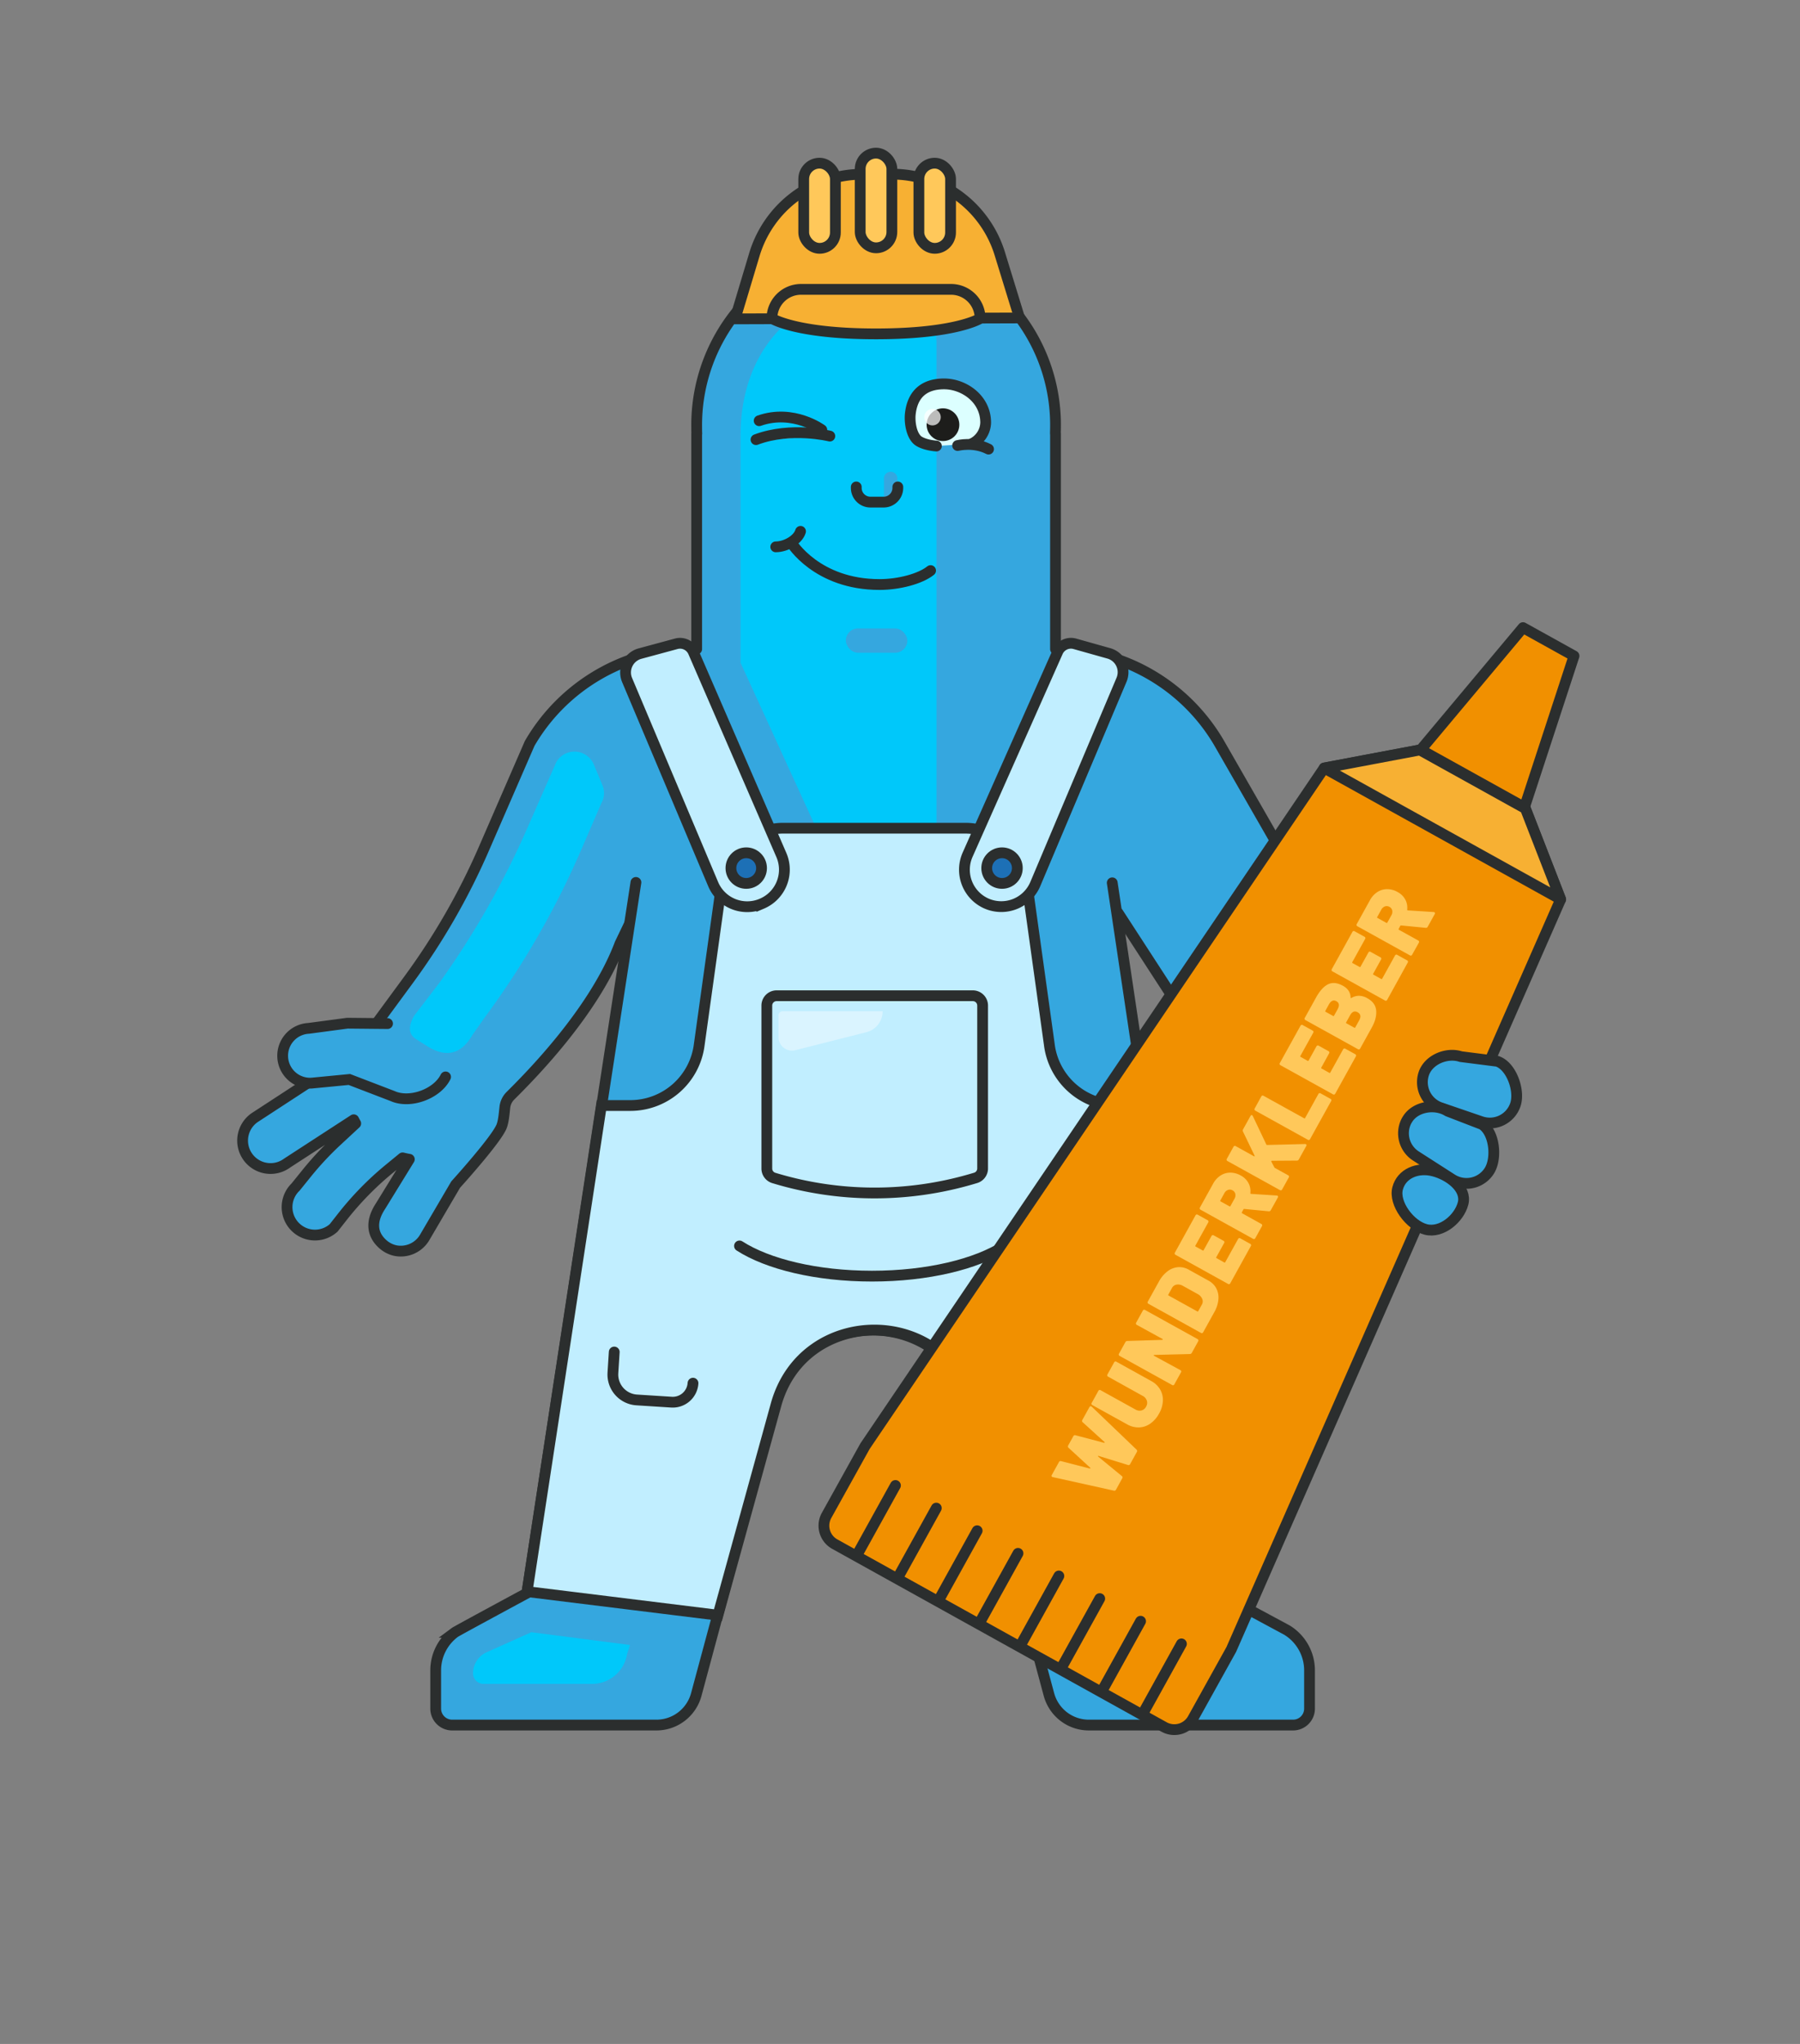<svg xmlns="http://www.w3.org/2000/svg" viewBox="0 0 1168.84 1326.83"><rect x="0" y="0" width="1168.84" height="1326.83" fill="#808080" stroke="none"/><defs><style>.cls-1,.cls-3,.cls-6{fill:#35a7df;}.cls-1,.cls-10,.cls-12,.cls-13,.cls-15,.cls-3,.cls-4,.cls-5,.cls-7,.cls-8,.cls-9{stroke:#2b2e2e;stroke-linecap:round;stroke-width:7px;}.cls-1,.cls-10,.cls-12,.cls-8,.cls-9{stroke-linejoin:round;}.cls-2{fill:#00c8fa;}.cls-13,.cls-15,.cls-3,.cls-4,.cls-5,.cls-7{stroke-miterlimit:10;}.cls-4{fill:#c1eeff;}.cls-10,.cls-5{fill:none;}.cls-7{fill:#1d70b6;}.cls-8{fill:#f19000;}.cls-9{fill:#f7b033;}.cls-11,.cls-12{fill:#ffc85a;}.cls-13{fill:#dcffff;}.cls-14{fill:#1d1d1b;}.cls-15,.cls-16{fill:#fff;}.cls-16{opacity:0.7;}.cls-17{fill:#daf4ff;}</style></defs><title>Zeichenfläche 19</title><g id="Ebene_2" data-name="Ebene 2"><path class="cls-1" d="M906.83,683l-115.38-201A123.08,123.08,0,0,0,685.4,421.32h0V281.51h-.07c0-1.39.07-2.76.07-4.11a116.51,116.51,0,1,0-233,0c0,1.35,0,2.72.07,4.11h-.07V421.32h-2A123.06,123.06,0,0,0,343.94,482.6l-29.79,68.52a439.32,439.32,0,0,1-48.9,85l-34.2,46.54-65.69,42.85A18.13,18.13,0,1,0,186.45,755l43.25-28.1c.41.81.84,1.61,1.29,2.39l-12.16,11.28a200.07,200.07,0,0,0-19.54,20.9l-7.35,9.1a18.13,18.13,0,0,0,24.72,26.52L222,790.3a199.82,199.82,0,0,1,30.65-31.43l8.8-7.23c1.45.37,2.9.67,4.35.92l-18.68,30.35c-6.08,9.22-6.12,17.9,1.32,24.61a18,18,0,0,0,7.09,4c.36.11.72.2,1.08.28a18,18,0,0,0,19.33-8.82l19.94-34s26.78-29.48,29.94-38.06c1.22-3.35,1.59-8.27,2-12a12.36,12.36,0,0,1,3.59-7.56c11.41-11.39,54.38-54.08,71.15-98.73l9.11-19,314.32-1.08,87.23,134.34a58.35,58.35,0,0,0,70.66,22.37h0A46.48,46.48,0,0,0,906.83,683Z"/><path class="cls-2" d="M608.11,222.47a34.63,34.63,0,0,0-34.63-34.63h0c-56.63,0-92.62,38.53-92.62,95.16V430.18L608.11,708.41Z"/><path class="cls-3" d="M412.94,572.83l-70.84,461.4s-45.5,24.54-46.66,25.4a30.64,30.64,0,0,0-12.52,24.71v24.8a10.69,10.69,0,0,0,10.7,10.69H426.25A26.8,26.8,0,0,0,452.13,1100l50.56-187.59c17.61-65.32,110.29-65.32,127.89,0L681.14,1100A26.82,26.82,0,0,0,707,1119.83H839.66a10.68,10.68,0,0,0,10.69-10.69v-24.8a30.66,30.66,0,0,0-14.72-26.19l-44.46-23.92L722.24,573.09"/><path class="cls-4" d="M466.2,1048.5l37.58-136.09c8.8-32.66,36.37-49,64-49s55.14,16.33,63.94,49l35.59,136.09,124.51-15.3L744.93,717.62H726.15A45.12,45.12,0,0,1,681.37,678l-14.71-105.7a40.2,40.2,0,0,0-39.82-34.67H508.61a40.2,40.2,0,0,0-39.82,34.67L454.08,678a45.12,45.12,0,0,1-44.78,39.65H390.52L342.27,1033.2Z"/><path class="cls-5" d="M480.19,808.8c18.32,11.8,50,19.61,86.08,19.61S634,820.6,652.35,808.8"/><path class="cls-4" d="M640.89,586.67h0a24,24,0,0,1-12.58-31.8L686.79,423.2A9.43,9.43,0,0,1,698,417.94l22,6.19a12.69,12.69,0,0,1,8.27,17.16l-56,132.62A24,24,0,0,1,640.89,586.67Z"/><path class="cls-4" d="M494.51,586.72l.19-.08A24,24,0,0,0,507.37,555L450.24,423.27a9.44,9.44,0,0,0-11.12-5.35l-23.51,6.36a12.69,12.69,0,0,0-8.39,17.19L463.12,574A24,24,0,0,0,494.51,586.72Z"/><rect class="cls-6" x="549.26" y="407.93" width="39.93" height="15.8" rx="7.9"/><path class="cls-6" d="M574,325.38v-14.8a4.36,4.36,0,0,1,4.36-4.35h0a4.35,4.35,0,0,1,4.35,4.35v6.09a8.71,8.71,0,0,1-8.71,8.71Z"/><path class="cls-5" d="M583,316.11v.62a9.21,9.21,0,0,1-9.21,9.22h-8.56a9.21,9.21,0,0,1-9.21-9.22v-.62"/><circle class="cls-7" cx="484.57" cy="563.53" r="9.94"/><circle class="cls-7" cx="650.67" cy="563.53" r="9.94"/><path class="cls-2" d="M345,1059.56l-28.83,12.93a15,15,0,0,0-9,13.76h0a6.86,6.86,0,0,0,6.86,6.86h70.94a23.06,23.06,0,0,0,22.24-19.47l1.89-5.78Z"/><path class="cls-8" d="M1013.43,583.81l-22.92-59-68.48-38-62.16,11.73L561.73,938.75l-25,45a13.7,13.7,0,0,0,5.33,18.62l213.85,118.71a13.71,13.71,0,0,0,18.63-5.33l25-45Z"/><polygon class="cls-9" points="1013.43 583.81 990.51 524.85 922.03 486.84 859.87 498.57 1013.43 583.81"/><polygon class="cls-8" points="1022.1 425.81 988.96 407.42 922.58 486.71 989.91 524.08 1022.1 425.81"/><line class="cls-10" x1="581.46" y1="964.3" x2="557.31" y2="1007.93"/><line class="cls-10" x1="607.99" y1="978.99" x2="583.84" y2="1022.62"/><line class="cls-10" x1="634.52" y1="993.68" x2="610.37" y2="1037.3"/><line class="cls-10" x1="661.05" y1="1008.37" x2="636.9" y2="1051.99"/><line class="cls-10" x1="687.58" y1="1023.05" x2="663.43" y2="1066.68"/><line class="cls-10" x1="714.11" y1="1037.74" x2="689.96" y2="1081.37"/><line class="cls-10" x1="740.64" y1="1052.43" x2="716.49" y2="1096.06"/><line class="cls-10" x1="767.17" y1="1067.12" x2="743.02" y2="1110.75"/><path class="cls-11" d="M723.3,967.66l-39.66-8.79a1.2,1.2,0,0,1-.39-.15c-.48-.26-.56-.69-.23-1.27l4.61-8.33a1.14,1.14,0,0,1,1.42-.62l18.57,4.78c.21,0,.35,0,.42-.14s0-.25-.13-.38l-14-12.87a1.21,1.21,0,0,1-.28-1.56l3.33-6a1.15,1.15,0,0,1,1.42-.62l18.52,4.88c.21,0,.35,0,.42-.14s0-.24-.13-.37l-14.09-12.77a1.15,1.15,0,0,1-.27-1.57l4.61-8.32a1,1,0,0,1,.68-.57,1.13,1.13,0,0,1,.85.34L738,941a1.15,1.15,0,0,1,.23,1.53l-4.36,7.87a1.11,1.11,0,0,1-1.47.59l-19-5.87a.43.43,0,0,0-.42.1c-.08.09,0,.21.17.36l15.27,12.56a1.08,1.08,0,0,1,.31,1.51l-4,7.3A1.23,1.23,0,0,1,723.3,967.66Z"/><path class="cls-11" d="M746.92,924.16a13.34,13.34,0,0,1-7.27,2.45,14.74,14.74,0,0,1-7.76-2l-22.51-12.46a1,1,0,0,1-.44-1.52l4.27-7.71a1,1,0,0,1,1.52-.43l22.51,12.46a5.33,5.33,0,0,0,4,.66,4.84,4.84,0,0,0,3-2.52,4.73,4.73,0,0,0,.46-3.87,5.35,5.35,0,0,0-2.67-3.06L719.6,893.69a1,1,0,0,1-.44-1.52l4.27-7.71A1,1,0,0,1,725,884l22.51,12.47a14.88,14.88,0,0,1,5.82,5.5,13.39,13.39,0,0,1,1.79,7.44,18.44,18.44,0,0,1-2.48,8.23A18.77,18.77,0,0,1,746.92,924.16Z"/><path class="cls-11" d="M761.08,899.06l-34-18.84a1,1,0,0,1-.43-1.52l4.09-7.4a1.42,1.42,0,0,1,1.33-.81l22.62-.71c.19,0,.32-.09.37-.19s0-.28-.24-.41l-16.58-9.11a1,1,0,0,1-.44-1.52l4.27-7.71a1,1,0,0,1,1.52-.44l34,18.84a1,1,0,0,1,.43,1.52l-4.09,7.4a1.45,1.45,0,0,1-1.33.82l-23,.58c-.22,0-.36.08-.41.21s0,.25.23.36l17,9.26a1,1,0,0,1,.44,1.52l-4.27,7.71A1,1,0,0,1,761.08,899.06Z"/><path class="cls-11" d="M779.81,865.24l-34-18.84a1,1,0,0,1-.44-1.52l7.2-13a20.49,20.49,0,0,1,5.53-6.58,13,13,0,0,1,6.8-2.71,12.21,12.21,0,0,1,7,1.61l12.85,7.12a12.28,12.28,0,0,1,5.1,5.1,13,13,0,0,1,1.31,7.21,20.38,20.38,0,0,1-2.65,8.17l-7.2,13A1,1,0,0,1,779.81,865.24Zm-1.72-14.12,2.36-4.27a4.1,4.1,0,0,0,.23-3.63,6.39,6.39,0,0,0-2.92-3.16l-9.56-5.29a6.17,6.17,0,0,0-4.2-.85,4.2,4.2,0,0,0-3,2.23l-2.33,4.21a.41.41,0,0,0,.18.64l18.61,10.3A.42.42,0,0,0,778.09,851.12Z"/><path class="cls-11" d="M784.55,793.58l-8.31,15a.41.41,0,0,0,.19.64l4.52,2.51a.41.41,0,0,0,.64-.19l5.07-9.15a1,1,0,0,1,1.51-.43l6.27,3.47a1,1,0,0,1,.44,1.52l-5.07,9.15a.42.42,0,0,0,.19.64l5,2.79a.41.41,0,0,0,.63-.19l8.31-15a1,1,0,0,1,1.52-.43l6.32,3.5a1,1,0,0,1,.44,1.51L798.91,833a1,1,0,0,1-1.51.44l-34-18.84a1,1,0,0,1-.44-1.52L776.28,789a1,1,0,0,1,1.52-.43l6.32,3.5A1,1,0,0,1,784.55,793.58Z"/><path class="cls-11" d="M823.84,786.32,808,784.79a.53.53,0,0,0-.59.34l-1,1.85a.42.42,0,0,0,.19.64L819,794.51a1,1,0,0,1,.43,1.51l-4.27,7.71a1,1,0,0,1-1.51.44l-34-18.84a1,1,0,0,1-.44-1.52l8.51-15.37a14.48,14.48,0,0,1,4.84-5.34,11.67,11.67,0,0,1,6.31-1.88,13.67,13.67,0,0,1,6.8,1.85,12.07,12.07,0,0,1,5,4.86,11.21,11.21,0,0,1,1.26,6.58.4.4,0,0,0,.4.49L829,776.07a1.34,1.34,0,0,1,.57.18c.42.23.47.62.17,1.16l-4.53,8.18A1.28,1.28,0,0,1,823.84,786.32Zm-31.19-6.39,5.7,3.16a.42.42,0,0,0,.64-.18l2.59-4.68a4.45,4.45,0,0,0,.58-3.17,3.37,3.37,0,0,0-1.77-2.32,3.46,3.46,0,0,0-3-.3,4.48,4.48,0,0,0-2.37,2.18l-2.59,4.68A.4.4,0,0,0,792.65,779.93Z"/><path class="cls-11" d="M831.12,772.56l-34-18.84a1,1,0,0,1-.44-1.52l4.27-7.71a1,1,0,0,1,1.52-.44l11.77,6.52c.17.09.31.09.41,0a.35.35,0,0,0,0-.42l-7.47-15.49a1.53,1.53,0,0,1,0-1.52l4.84-8.74c.29-.51.62-.67,1-.46a1.13,1.13,0,0,1,.51.55l8.74,18.41a.57.57,0,0,0,.54.36l24.59-.62a1.38,1.38,0,0,1,.65.16c.41.23.47.61.16,1.16l-4.81,8.69a1.36,1.36,0,0,1-1.29.76l-16.18.11a.35.35,0,0,0-.36.17.34.34,0,0,0,0,.39l1.92,3.69a1.5,1.5,0,0,0,.43.44l8.48,4.69a1,1,0,0,1,.44,1.52l-4.27,7.71A1,1,0,0,1,831.12,772.56Z"/><path class="cls-11" d="M849.22,739.86l-34-18.84a1,1,0,0,1-.44-1.51L819,711.8a1,1,0,0,1,1.52-.44l26.32,14.57a.42.42,0,0,0,.64-.18l8.59-15.53a1,1,0,0,1,1.52-.43l6.32,3.5a1,1,0,0,1,.44,1.52l-13.63,24.62A1,1,0,0,1,849.22,739.86Z"/><path class="cls-11" d="M852.71,670.48l-8.31,15a.41.41,0,0,0,.19.63l4.52,2.51a.42.42,0,0,0,.64-.18l5.07-9.15a1,1,0,0,1,1.51-.44l6.27,3.47a1,1,0,0,1,.44,1.52L858,693a.42.42,0,0,0,.19.64l5,2.79a.41.41,0,0,0,.63-.19l8.31-15a1,1,0,0,1,1.52-.43l6.32,3.5a1,1,0,0,1,.44,1.52l-13.35,24.1a1,1,0,0,1-1.51.44l-34-18.84a1,1,0,0,1-.44-1.52l13.35-24.11a1,1,0,0,1,1.52-.43l6.32,3.5A1,1,0,0,1,852.71,670.48Z"/><path class="cls-11" d="M877.17,647.89a.38.38,0,0,0,.38-.07,9.58,9.58,0,0,1,5-1.4,11.38,11.38,0,0,1,5.34,1.58q5.3,2.93,5.74,8t-2.83,11l-7.55,13.62a1,1,0,0,1-1.51.44l-34-18.84a1,1,0,0,1-.44-1.52l7.29-13.16q3.64-6.57,7.82-8.6t9.67,1q4.78,2.64,4.94,7.57A.35.35,0,0,0,877.17,647.89Zm-16.36,8.93,4.83,2.68a.42.42,0,0,0,.64-.18l2.25-4.06q2.07-3.76-.75-5.32c-1.89-1.05-3.52-.32-4.91,2.18l-2.24,4.07A.4.4,0,0,0,860.81,656.82Zm20.74.27q-2.88-1.59-4.87,2l-2.54,4.57a.41.41,0,0,0,.19.64l5.09,2.82a.42.42,0,0,0,.64-.19l2.5-4.52Q884.59,658.78,881.55,657.09Z"/><path class="cls-11" d="M886.44,609.56l-8.31,15a.42.42,0,0,0,.18.64l4.53,2.51a.41.41,0,0,0,.63-.19l5.07-9.15a1,1,0,0,1,1.52-.43l6.27,3.47a1,1,0,0,1,.43,1.52l-5.06,9.15a.42.42,0,0,0,.18.64l5,2.78a.41.41,0,0,0,.64-.18l8.31-15a1,1,0,0,1,1.52-.43l6.32,3.5a1,1,0,0,1,.43,1.51L900.8,649a1,1,0,0,1-1.52.44l-34-18.84a1,1,0,0,1-.44-1.52L878.16,605a1,1,0,0,1,1.52-.43l6.32,3.5A1,1,0,0,1,886.44,609.56Z"/><path class="cls-11" d="M925.72,602.3l-15.87-1.54a.56.56,0,0,0-.6.35l-1,1.85a.42.42,0,0,0,.18.64l12.44,6.88a1,1,0,0,1,.44,1.52L917,619.71a1,1,0,0,1-1.52.44l-34-18.84a1,1,0,0,1-.43-1.52l8.51-15.37a14.51,14.51,0,0,1,4.84-5.35,11.72,11.72,0,0,1,6.31-1.87,13.59,13.59,0,0,1,6.8,1.85,12,12,0,0,1,5,4.86,11.21,11.21,0,0,1,1.26,6.58.4.4,0,0,0,.4.49l16.74,1.07a1.29,1.29,0,0,1,.57.18c.41.23.46.62.16,1.16l-4.52,8.18A1.31,1.31,0,0,1,925.72,602.3Zm-31.19-6.39,5.71,3.16a.42.42,0,0,0,.64-.18l2.59-4.68a4.46,4.46,0,0,0,.58-3.17,3.37,3.37,0,0,0-1.77-2.32,3.46,3.46,0,0,0-3-.3,4.5,4.5,0,0,0-2.38,2.18l-2.59,4.67A.42.42,0,0,0,894.53,595.91Z"/><path class="cls-9" d="M579,113.06l-19.26.06a73.21,73.21,0,0,0-69.88,52.14L477.34,207l184.71-.6-12.82-41.68A73.19,73.19,0,0,0,579,113.06Z"/><rect class="cls-12" x="558.57" y="99.4" width="20.57" height="61.48" rx="10.28"/><rect class="cls-12" x="596.68" y="105.92" width="20.57" height="55.29" rx="10.28"/><rect class="cls-12" x="521.9" y="105.92" width="20.57" height="55.29" rx="10.28"/><path class="cls-9" d="M617.55,187.84H520.16a18.89,18.89,0,0,0-18.89,18.89h0s15.47,10,67.59,10,67.58-10,67.58-10h0A18.89,18.89,0,0,0,617.55,187.84Z"/><path class="cls-5" d="M519.83,344.93c-1.55,5.22-9.11,10-16.1,10.06"/><path class="cls-5" d="M604.29,370.4c-6.74,5.41-20.68,9.05-33.16,9.05-40.84,0-57.23-27.08-57.23-27.08"/><path class="cls-3" d="M289.33,699.08c-5.49,11.08-23.06,17.5-34.35,12.45l-28.14-10.79-24.6,2.38a17.82,17.82,0,0,1-18.46-14.89,16.69,16.69,0,0,1-.21-2,17.8,17.8,0,0,1,16.9-18.67l25.11-3.35,26.07.25"/><path class="cls-2" d="M390.48,521.4,377.7,551a551.65,551.65,0,0,1-63.21,109.86l-7.64,10.88c-6.91,12-16.2,15.06-28.16,8.16l-8-5c-6.16-3.56-5.27-9.44-1.71-15.6l16.29-21.25A551.45,551.45,0,0,0,342,538.5l19.21-43.73a13.62,13.62,0,0,1,24.4,1.54l5.59,13.46A13.13,13.13,0,0,1,390.48,521.4Z"/><path class="cls-1" d="M924,699a17,17,0,0,1,.51-1.92c3-9.18,14.92-14.18,24.1-11.16l23.58,3c9.18,3,14.87,18.89,11.87,28.06a17.49,17.49,0,0,1-22.1,11.16l-26.29-9A17.52,17.52,0,0,1,924,699Z"/><path class="cls-1" d="M913.05,728.17q.44-.88,1-1.74c5.13-8.2,17.87-10.21,26.07-5.09l22.17,8.55c8.2,5.13,9.94,21.89,4.84,30.09A17.51,17.51,0,0,1,943,765.54l-23.38-15A17.52,17.52,0,0,1,913.05,728.17Z"/><path class="cls-1" d="M950.05,781.23c-2.53,9.77-13.91,19.53-24.2,16.87S905,781.26,907.54,771.49s13.05-14,23.33-11.32S952.58,771.46,950.05,781.23Z"/><path class="cls-4" d="M633.49,764.64l-2.09.62a224.56,224.56,0,0,1-128.94-.59h0a6.38,6.38,0,0,1-4.52-6.1V652.77a6.37,6.37,0,0,1,6.38-6.38H631.69a6.38,6.38,0,0,1,6.38,6.38V758.52A6.38,6.38,0,0,1,633.49,764.64Z"/><path class="cls-13" d="M631.11,288a15.55,15.55,0,0,0,8.94-13.63c0-15.64-14.3-25.17-27-25.17s-20.75,6.4-22,20.17c-.38,5.1.77,12.54,4.46,16.12,2.26,2.19,7.61,3.69,12.55,4.05"/><circle class="cls-14" cx="612.33" cy="275.69" r="10.62"/><path class="cls-15" d="M621.83,289.21s10.35-2.68,20.09,2.33"/><circle class="cls-16" cx="605.52" cy="270.8" r="5.36"/><path class="cls-5" d="M450,897.9a13.16,13.16,0,0,1-14,12.31l-22.5-1.43A16.53,16.53,0,0,1,398,891.23l.86-13.56"/><path class="cls-17" d="M562.57,670.06l-46.16,11.69a8.72,8.72,0,0,1-10.86-8.46V659.05a2.59,2.59,0,0,1,2.59-2.59h65A14,14,0,0,1,562.57,670.06Z"/><path class="cls-15" d="M538.85,283.09s-25.07-6.3-47.94,2.3"/><path class="cls-5" d="M533.64,279s-18.47-13.7-40.67-5.89"/></g></svg>